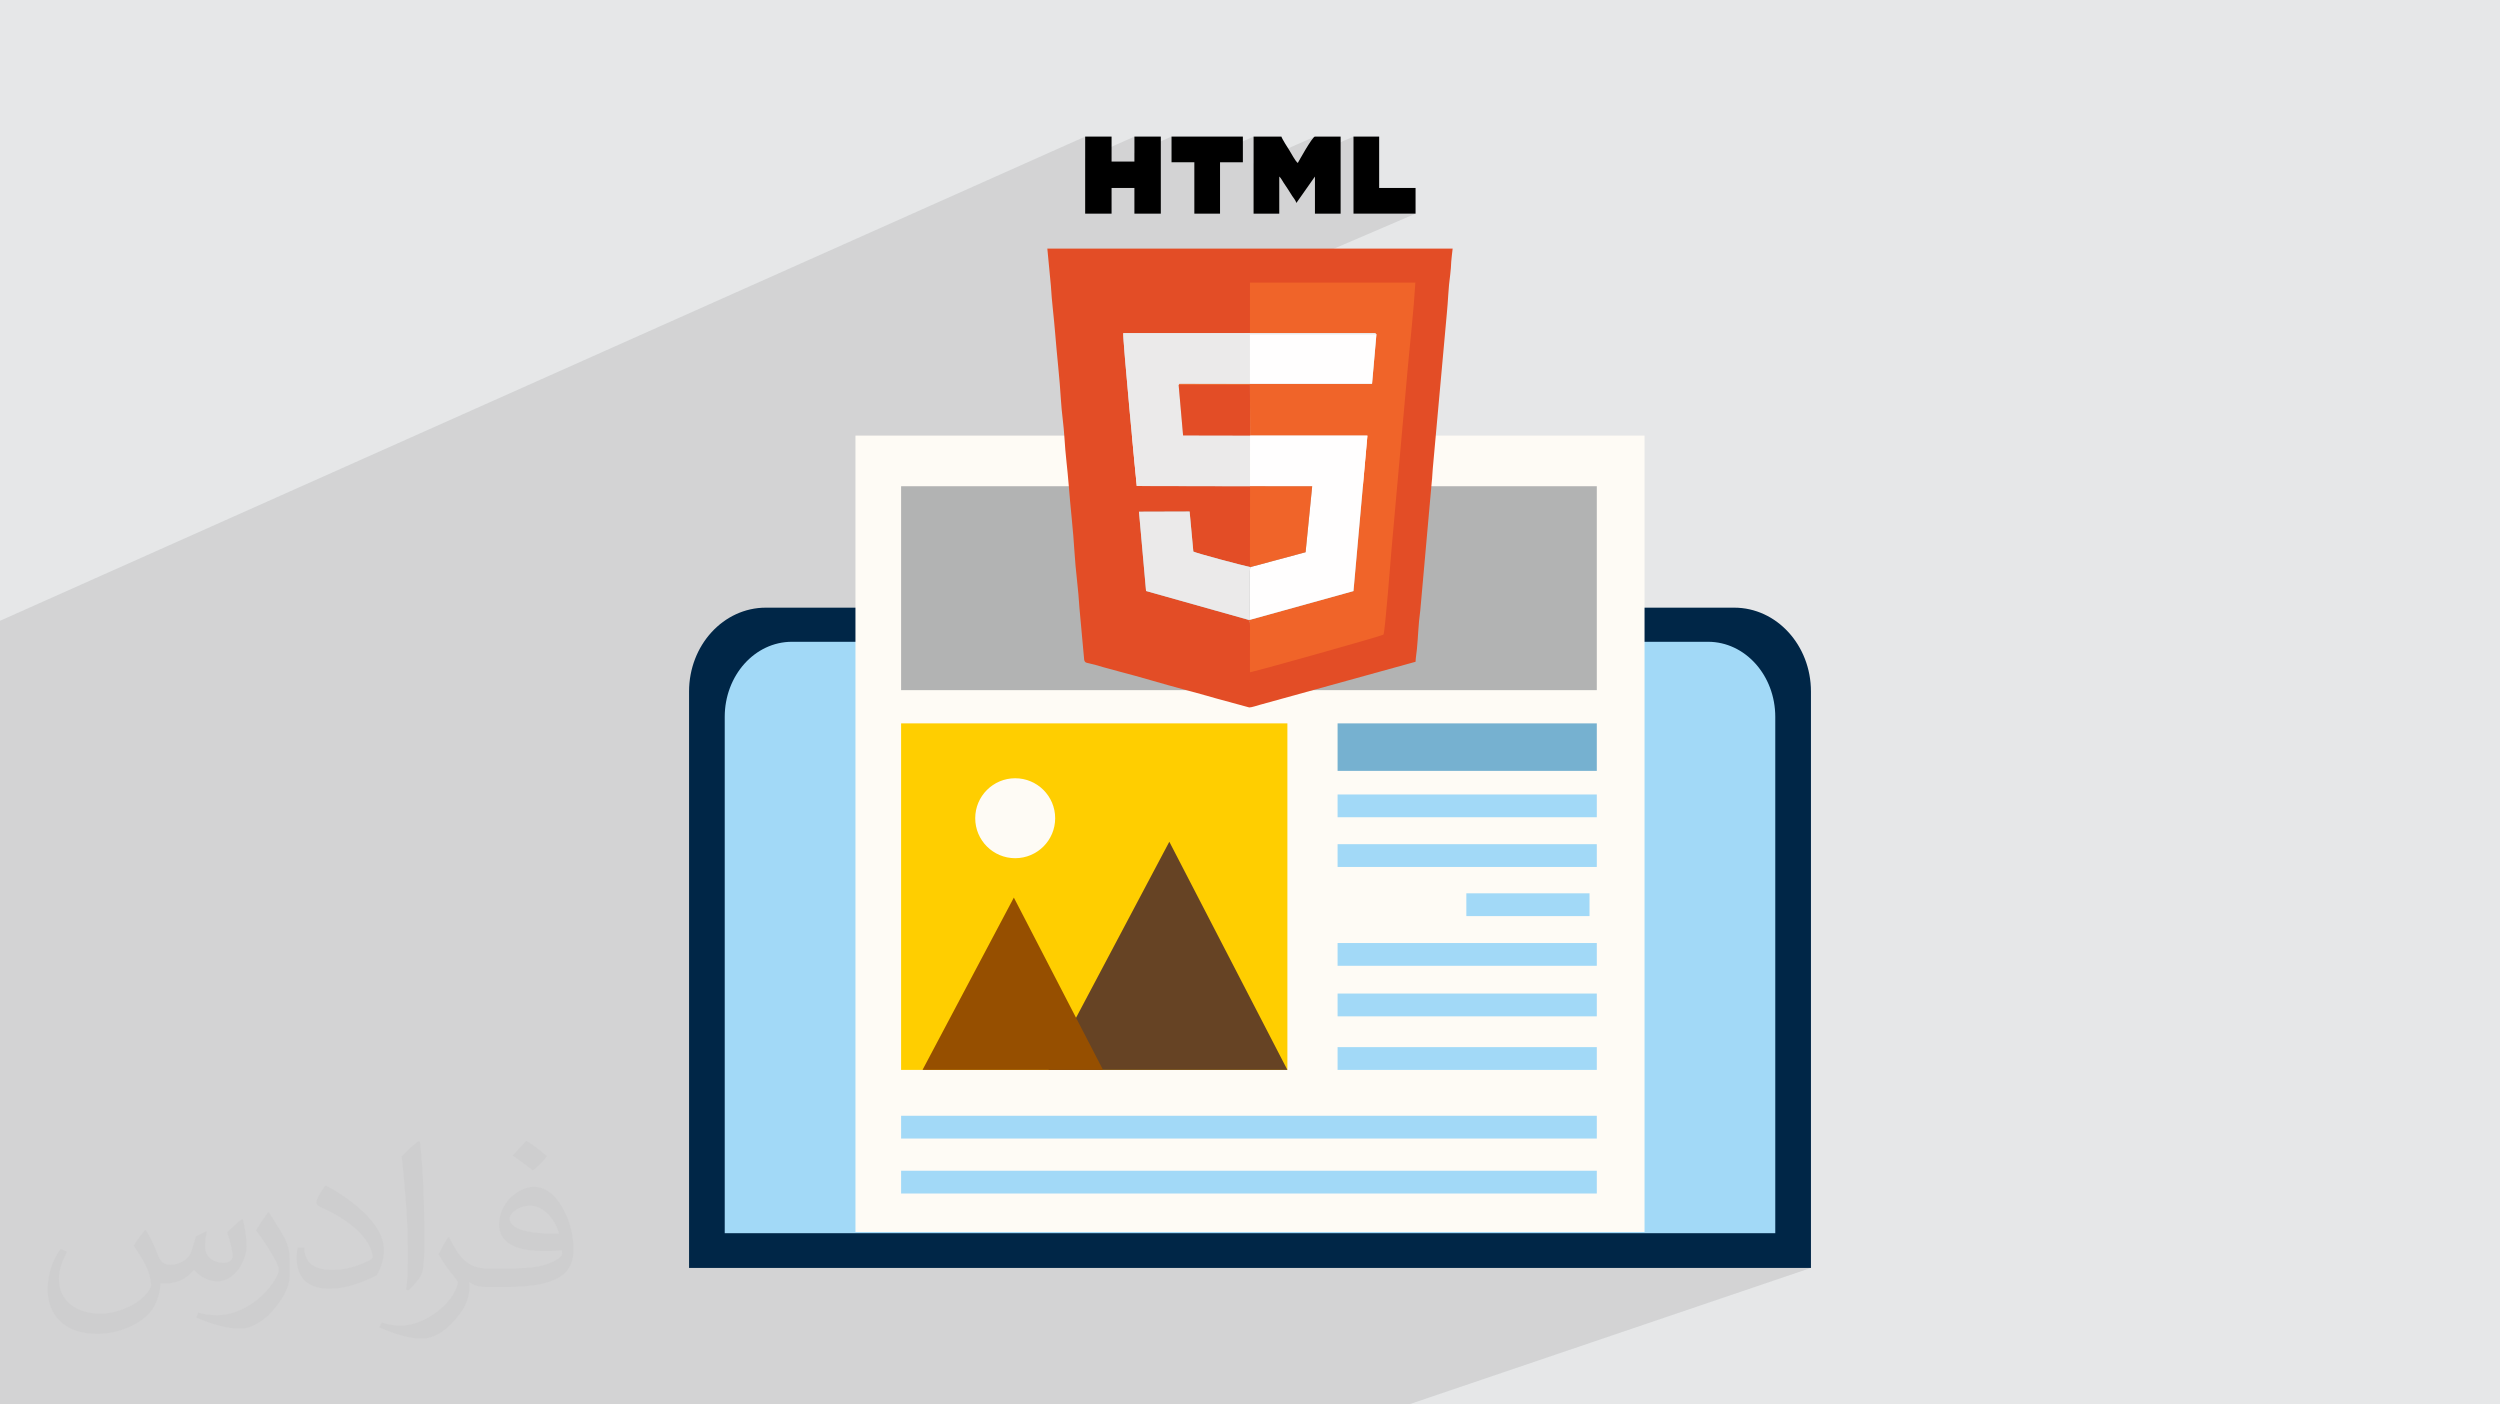 <?xml version="1.0" encoding="UTF-8"?>
<!DOCTYPE svg PUBLIC "-//W3C//DTD SVG 1.1//EN" "http://www.w3.org/Graphics/SVG/1.1/DTD/svg11.dtd">
<!-- Creator: CorelDRAW -->
<svg xmlns="http://www.w3.org/2000/svg" xml:space="preserve" width="94.192mm" height="52.917mm" version="1.1" style="shape-rendering:geometricPrecision; text-rendering:geometricPrecision; image-rendering:optimizeQuality; fill-rule:evenodd; clip-rule:evenodd"
viewBox="0 0 9404.92 5283.66"
 xmlns:xlink="http://www.w3.org/1999/xlink"
 xmlns:xodm="http://www.corel.com/coreldraw/odm/2003">
 <defs>
  <style type="text/css">
   <![CDATA[
    .fil15 {fill:black}
    .fil11 {fill:#E34D26}
    .fil13 {fill:#EBEAEA}
    .fil12 {fill:#F06429}
    .fil14 {fill:#FFFEFE}
    .fil10 {fill:#B2B3B3;fill-rule:nonzero}
    .fil3 {fill:#002647;fill-rule:nonzero}
    .fil7 {fill:#664324;fill-rule:nonzero}
    .fil9 {fill:#76B1D0;fill-rule:nonzero}
    .fil8 {fill:#964F00;fill-rule:nonzero}
    .fil4 {fill:#A2D9F7;fill-rule:nonzero}
    .fil5 {fill:#FEFBF5;fill-rule:nonzero}
    .fil6 {fill:#FFCE00;fill-rule:nonzero}
    .fil2 {fill:#373435;fill-opacity:0.031}
    .fil1 {fill:#2B2A29;fill-opacity:0.102}
    .fil0 {fill:#E6E7E8}
   ]]>
  </style>
 </defs>
 <g id="Layer_x0020_1">
  <polygon class="fil0" points="-0,0 9404.92,0 9404.92,5283.66 -0,5283.66 "/>
  <polygon class="fil1" points="-0,3089.55 -0,3082.23 -0,3069.09 -0,3069.08 -0,3024.77 -0,2999.6 -0,2980.89 -0,2967.01 -0,2943.34 -0,2890.95 -0,2879.84 -0,2853.06 -0,2849.35 -0,2820.98 -0,2817.72 -0,2803.36 -0,2797.84 -0,2792.86 -0,2765.11 -0,2764.99 -0,2746.48 -0,2739.45 -0,2714.96 -0,2682.43 -0,2675.29 -0,2664.19 -0,2662.33 -0,2640.85 -0,2628.15 -0,2600.89 -0,2590.93 -0,2589.56 -0,2587.11 -0,2555.14 -0,2552.52 -0,2496.49 -0,2467.2 -0,2410.75 -0,2335.33 4082.37,513.82 4082.37,596.16 4267.6,513.82 4267.6,575.69 4407.19,513.82 4407.19,610.47 4493.09,610.47 4493.09,611.96 4715.91,513.82 4715.91,615.03 4946.77,513.82 4941.16,518.05 4932.54,529.2 4922.09,544.98 4910.93,563.11 4900.22,581.28 4891.13,597.21 4887.95,602.9 5091.73,513.82 5091.73,803.74 5325.28,803.74 4721.16,1063.05 5324.61,1063.05 5323.97,1073.38 5323.29,1083.73 5322.58,1094.1 5321.83,1104.48 5321.05,1114.88 5320.25,1125.29 5319.42,1135.71 5318.55,1146.13 5317.67,1156.58 5316.76,1167.02 5315.83,1177.49 5314.88,1187.94 5313.92,1198.41 5312.94,1208.88 5311.95,1219.35 5310.95,1229.82 5309.93,1240.29 5308.91,1250.77 5307.88,1261.23 5306.86,1271.69 5305.82,1282.16 5304.79,1292.61 5303.76,1303.06 5302.73,1313.49 5301.7,1323.92 5300.7,1334.34 5299.69,1344.74 5298.69,1355.13 5297.71,1365.5 5296.74,1375.87 5295.79,1386.21 5294.85,1396.54 5265.92,1719.63 5256.1,1829.17 6007.13,1829.17 6007.13,2414.38 6425.79,2414.38 6451.63,2415.84 6476.72,2420.13 6500.95,2427.1 6524.17,2436.59 6546.26,2448.49 6567.1,2462.65 6586.56,2478.93 6604.51,2497.17 6620.82,2517.24 6635.37,2539 6648.04,2562.3 6658.68,2587.01 6667.18,2612.98 6673.41,2640.07 6677.23,2668.14 6678.54,2697.04 6678.54,4639.2 6297.59,4769.84 6812.74,4769.84 5299.22,5283.66 4799.25,5283.66 4312.97,5283.66 3742.24,5283.66 3509.9,5283.66 3185.12,5283.66 2958.1,5283.66 2507.23,5283.66 2286.58,5283.66 1991.61,5283.66 1775.61,5283.66 1515.22,5283.66 1454.22,5283.66 1423.91,5283.66 1423.9,5283.66 1383.27,5283.66 1303.74,5283.66 1203.19,5283.66 1031.48,5283.66 1022.1,5283.66 882.16,5283.66 824.28,5283.66 778.41,5283.66 611.35,5283.66 587.18,5283.66 498.9,5283.66 419.4,5283.66 408.2,5283.66 408.04,5283.66 169.92,5283.66 146.43,5283.66 -0,5283.66 -0,5272.53 -0,5240.81 -0,5194.32 -0,5107.46 -0,5036.89 -0,4939.47 -0,4926.72 -0,4909.71 -0,4877.95 -0,4861.89 -0,4737.51 -0,4727.25 -0,4699.2 -0,4632.25 -0,4595.18 -0,4533.84 -0,4532.11 -0,4526.9 -0,4461.08 -0,4461.01 -0,4452.62 -0,4439.65 -0,4405.15 -0,4405.02 -0,4377.76 -0,4273.71 -0,4250.86 -0,4229.63 -0,4227.88 -0,4226.83 -0,4188.98 -0,4176.15 -0,4174.29 -0,4169.13 -0,4137.21 -0,4099.45 -0,4076.7 -0,4076.69 -0,4051.09 -0,4051.08 -0,4049.93 -0,3986.99 -0,3952.54 -0,3918.24 -0,3885.73 -0,3776.31 -0,3775.22 -0,3768.39 -0,3751.07 -0,3704.97 -0,3679.84 -0,3655.25 -0,3637.62 -0,3613.65 -0,3607.64 -0,3603.08 -0,3600.08 -0,3600.07 -0,3567.64 -0,3511.62 -0,3506.89 -0,3475.19 -0,3439.32 -0,3439.31 -0,3431.48 -0,3430.39 -0,3426.35 -0,3342.82 -0,3328.4 -0,3328.39 -0,3327.53 -0,3324.75 -0,3324.44 -0,3320.89 -0,3270.47 -0,3257.71 -0,3257.7 -0,3254.09 -0,3206.94 -0,3176.12 "/>
  <path class="fil2" d="M548.54 4627.69c17.95,27.21 29.6,53.36 40.96,82.43 8.45,16.91 12.93,48.09 52.57,48.09 11.61,0 28.28,-3.42 43.06,-11.61 16.63,-8.73 29.32,-21.94 35.94,-42l15.85 -53.36 38.57 -19.02 2.64 2.64c-5.27,20.09 -6.59,39.36 -6.59,54.43 0,44.63 38.57,61.56 69.22,61.56 17.95,0 34.09,-8.73 34.09,-25.11 0,-21.13 -8.98,-57.06 -20.62,-89.29 17.95,-17.95 35.94,-35.94 56.53,-50.47l3.17 1.6c8.98,38.04 14,75.56 14,100.66 0,24.57 -10.83,51.79 -19.81,69.49 -18.49,34.87 -51.25,62.62 -90.87,62.62 -30.1,0 -63.65,-15.07 -86.66,-43.06l-1.32 0c-21.66,26.96 -55.22,51.25 -108.86,51.25l-16.63 0c-2.64,35.41 -10.29,60.49 -21.94,82.95 -31.95,62.34 -126.81,106.47 -216.1,106.47 -124.17,0 -186.51,-71.59 -186.51,-166.96 0,-58.91 19.27,-113.6 48.88,-152.42l24.29 10.04c-18.49,35.41 -30.91,68.68 -30.91,101.45 0,89.29 72.66,131.83 156.4,131.83 77.68,0 173.83,-49.41 191.28,-106.72 -6.59,-62.62 -30.1,-91.93 -66.04,-148.99 10.83,-19.02 24.83,-38.04 42.28,-58.38l3.17 0 0 0 0 0 -0.02 -0.09zm1432.13 -336.04c26.15,16.39 51.79,35.66 76.87,57.85 -14,19.81 -31.45,37.79 -53.11,53.64 -25.11,-20.34 -50.19,-37.79 -75.84,-56.27 17.42,-19.55 34.62,-38.29 52.04,-55.22l0 0 0 0 0 0 0 0 0 0 0.03 0zm13.47 244.11c-42.28,0 -76.87,27.75 -76.87,48.34 0,44.13 84.53,57.85 185.72,57.31 -12.68,-51.79 -57.06,-105.68 -108.86,-105.68l0.01 0.03zm-94.86 236.19c54.96,0 103.04,-1.6 139.74,-10.83 40.96,-10.29 75.56,-30.91 75.56,-45.17 0,-3.7 0,-8.19 -1.32,-11.89 -22.98,2.11 -49.41,2.11 -72.38,2.11 -74.49,0 -131.55,-16.91 -154.02,-58.66 -5.55,-11.61 -9.51,-24.57 -9.51,-39.36 0,-40.43 17.42,-79.79 48.09,-107 25.61,-22.45 53.89,-36.44 82.67,-36.44 52.04,0 93.51,41.75 122.57,107.54 15.85,35.94 26.68,77.4 26.68,129.72 0,34.87 -9.51,64.19 -31.17,85.85 -40.43,39.11 -114.92,53.89 -229.04,53.89l-51.79 0 0 0 -13.47 0c-28.28,0 -48.62,-5.02 -64.72,-17.42l-2.64 0c0.79,6.59 1.32,12.93 1.32,19.02 0,25.61 -8.45,58.38 -25.61,84.53 -50.72,75.3 -105.68,108.04 -153.24,108.04 -48.09,0 -107,-18.49 -160.11,-42.54l9.51 -18.49c17.17,7.13 40.96,11.89 73.7,11.89 85.85,0 198.66,-82.43 212.66,-163 -3.17,-6.59 -8.98,-15.32 -17.17,-24.57 -25.11,-29.85 -40.96,-54.68 -55.75,-80.83 12.68,-25.11 24.29,-45.17 35.13,-63.4l4.49 -0.53c36.72,74.77 69.99,117.55 144.23,117.55l11.61 0 0 0 53.89 0 0 0 0 0 0 0 0 0 0 0 0.09 0.01zm-371.98 79c6.34,-34.34 6.87,-72.91 6.87,-108.86l0 -53.36c0,-99.6 -12.68,-244.36 -22.98,-338.68 17.95,-19.27 43.06,-42 62.87,-57.31l5.81 1.6c13.47,118.62 16.63,256 16.63,383.06 0,33.3 -1.32,65.79 -4.49,89.55 -1.85,30.1 -19.27,52.83 -56.53,87.7l-8.19 -3.7zm-382.8 -157.19c1.85,46.77 24.83,83.49 105.15,83.49 49.93,0 92.19,-12.93 138.96,-35.13 8.45,-3.7 12.93,-8.73 12.93,-12.93 0,-29.32 -22.45,-68.15 -60.23,-103.55 -36.72,-33.3 -85.34,-62.62 -130.76,-82.18 -15.6,-6.59 -20.62,-13.47 -20.62,-20.09 0,-13.47 17.95,-41.75 32.77,-62.09l5.02 -0.53c52.04,27.21 110.17,67.64 153.24,112.53 39.11,41.47 63.4,83.49 63.4,129.19 0,33.81 -10.29,65.51 -26.96,95.11 -57.06,28.79 -117.83,50.72 -178.06,50.72 -73.17,0 -123.1,-34.34 -123.1,-114.92 0,-8.73 0,-22.19 3.17,-39.64l25.11 0 0 0 0 0 0 0 0 0 0 0 -0.02 0zm-132.37 -132.9l45.45 73.45c16.63,27.21 32.23,56.81 32.23,103.55l0 59.7c0,48.34 -30.91,100.13 -80.83,151.38 -39.11,34.62 -73.7,49.41 -105.68,49.41 -47.55,0 -101.98,-14.79 -164.85,-41.75l7.13 -18.49c19.81,5.27 42.79,9.77 71.06,9.77 90.36,-0.53 182.8,-66.57 225.08,-147.15 5.02,-9.26 6.87,-17.95 6.87,-24.04 0,-9.26 -5.02,-19.55 -8.98,-28.79 -22.98,-43.31 -48.62,-82.95 -76.87,-119.68 14.79,-23.25 29.6,-45.7 45.7,-67.9l3.7 0.53 0 0 0 0 0 0 0 0 0 0 -0.02 0.01z"/>
  <g id="_2466114174704">
   <path class="fil3" d="M6523.9 2285.99l-3642.85 0c-159.51,0 -288.85,141.31 -288.85,315.57l0 2168.28 4220.54 0 0 -2168.28c0,-174.27 -129.28,-315.57 -288.83,-315.57z"/>
   <path class="fil4" d="M6425.79 2414.38l-3446.7 0c-139.58,0 -252.71,126.54 -252.71,282.65l0 1942.16 3952.16 0 0 -1942.16c0,-156.11 -113.17,-282.65 -252.75,-282.65z"/>
   <polygon class="fil5" points="3218.21,4634.69 6186.71,4634.69 6186.71,1638.71 3218.21,1638.71 "/>
   <polygon class="fil6" points="3389.9,4024.91 4843.13,4024.91 4843.13,2721.32 3389.9,2721.32 "/>
   <polygon class="fil7" points="4398.94,3166.58 3944.08,4024.91 4843.12,4024.91 "/>
   <polygon class="fil8" points="3814.07,3376.68 3470.51,4024.91 4149.56,4024.91 "/>
   <path class="fil5" d="M3969.53 3078.16c0,83.03 -67.36,150.34 -150.38,150.34 -83.06,0 -150.39,-67.31 -150.39,-150.34 0,-83.04 67.33,-150.41 150.39,-150.41 83.02,0 150.38,67.37 150.38,150.41z"/>
   <polygon class="fil9" points="5031.95,2900.01 6007.12,2900.01 6007.12,2721.33 5031.95,2721.33 "/>
   <polygon class="fil4" points="5031.95,3074.42 6007.12,3074.42 6007.12,2988.79 5031.95,2988.79 "/>
   <polygon class="fil4" points="5031.95,3261.47 6007.12,3261.47 6007.12,3175.77 5031.95,3175.77 "/>
   <polygon class="fil4" points="5516.31,3446.3 5979.73,3446.3 5979.73,3360.61 5516.31,3360.61 "/>
   <polygon class="fil4" points="5031.95,3633.29 6007.12,3633.29 6007.12,3547.61 5031.95,3547.61 "/>
   <polygon class="fil4" points="5031.95,4024.91 6007.12,4024.91 6007.12,3939.24 5031.95,3939.24 "/>
   <polygon class="fil4" points="3389.9,4283.15 6007.12,4283.15 6007.12,4197.49 3389.9,4197.49 "/>
   <polygon class="fil4" points="3389.9,4489.94 6007.12,4489.94 6007.12,4404.28 3389.9,4404.28 "/>
   <polygon class="fil4" points="5031.95,3823.44 6007.12,3823.44 6007.12,3737.71 5031.95,3737.71 "/>
   <polygon class="fil10" points="3389.91,2596.28 6007.13,2596.28 6007.13,1829.17 3389.91,1829.17 "/>
   <g>
    <path class="fil11" d="M4697.14 2331.86l-385.74 -108.53 -26.61 -298.3 190.46 -0.6 14.04 150.44c9.49,5.95 189.98,53.95 213.01,58.14l121.16 -79.66 -120.84 -224.2 -426.12 -0.79c-2.89,-23.19 -53.52,-555.7 -50.75,-575.08l476.56 -0.22 85.91 -122.91 391.44 -1.34c-6.63,110.11 56.61,141.58 46.75,251.61l-88.66 713.8c-3.59,40.94 47.62,227.21 41.38,240.85 -7.21,5.35 -401.19,136.38 -444.61,145.7l-32.07 -125.53c0.03,-2.11 0.1,-11.34 -0.2,-12.87l-5.1 -10.5 0 -0.01zm2.65 329.54c8.52,0 29.6,-7.02 38.72,-9.61l586.76 -162.2c0.26,-11.53 3.77,-34.88 4.94,-46.06 4.7,-45.05 5.59,-96.65 12.71,-145.66l43.34 -485.51c2.29,-17.74 2,-32.03 3.85,-49.82l52.85 -583.37c4.75,-45.14 5.55,-96.49 12.7,-145.69 2.29,-15.69 3.06,-34.42 3.9,-49.79 0.78,-14.21 4.14,-34.65 5.28,-48.4l-1524.77 0 13.34 139.68c3.24,58.43 11.56,120.3 15.98,177.29 6.29,80.83 17.56,176.3 21.77,252.06 2.54,45.82 10.73,96.79 13.27,142.44 3.33,60.39 11.7,120.48 16.01,177.27 6.12,80.83 17.57,177.12 21.73,252.09 3.63,65.57 14.93,142.4 18.79,212.07l17.74 194.33c3.79,13.31 7.12,9.25 40.68,18.37 9.35,2.55 20.15,5.93 31.22,9.06 21.64,6.1 41.31,11.62 61.18,16.68 76.28,19.4 166.69,47.49 243.7,67.68 41.02,10.74 80.31,21.97 121.95,33.75l122.35 33.35z"/>
    <path class="fil12" d="M4702.3 1253.07l448.52 0.01c25.19,-0.36 20.79,-1.57 27.22,4.32l-16.44 186.34 -460.09 0.13 -254.23 -0.55c-12.53,0.87 -9.24,-2.81 -13.29,4.68l271.17 0 -2.88 0 0.57 190.7 441.3 0.1 -52.45 584.85 -389.44 108.06 -5.13 0.14 5.1 10.5c0.3,1.53 0.23,10.76 0.2,12.88l-0.14 173.84c43.41,-9.31 495.11,-136.3 502.32,-141.67 6.24,-13.64 27.5,-289.85 31.11,-330.78l30.18 -337.01 28.94 -323.09c9.86,-110.03 23.13,-223.37 29.75,-333.49l-622.31 0 0 190.02z"/>
    <path class="fil13" d="M4702.61 1829.16l0.24 -190.45 -252.1 -0.5 -16.75 -190.19c4.04,-7.5 0.75,-3.81 13.28,-4.68l254.23 0.54 0 -186.46 476.54 0c-6.43,-5.88 -2.04,-4.68 -27.23,-4.33l-448.51 0 -476.57 0.22c-2.76,19.39 47.87,551.88 50.76,575.08l426.11 0.78z"/>
    <path class="fil14" d="M4702.61 1829.16l233.77 0.09 -24.78 248.17 -205.32 55.26c-0.56,0.7 -2.17,3.27 -2.51,4.02 -0.29,0.67 -0.72,1.38 -0.99,2.15 -3.43,9.64 -2.25,174.48 -0.52,192.88l389.44 -108.06 52.46 -584.86 -441.31 -0.1 -0.24 190.45z"/>
    <path class="fil13" d="M4697.14 2331.86l5.13 -0.14c-1.73,-18.4 -2.92,-183.24 0.52,-192.88 0.27,-0.76 0.69,-1.47 0.99,-2.15 0.33,-0.76 1.95,-3.32 2.51,-4.02l-3.98 0.35c-23.03,-4.19 -203.52,-52.19 -213.01,-58.14l-14.04 -150.44 -190.46 0.6 26.61 298.3 385.74 108.53z"/>
    <polygon class="fil14" points="4701.5,1443.87 5161.6,1443.74 5178.04,1257.41 4701.5,1257.41 "/>
    <path class="fil15" d="M4715.91 803.74l96.63 0 0 -139.59c5.64,4.13 11.81,16.43 16.63,23.63 5.75,8.59 10.65,15.44 16.11,24.16 5.71,9.13 9.96,16.29 15.58,24.68 4.98,7.45 13.7,17.82 16.11,26.84l69.8 -99.32 0 139.59 96.64 0 0 -289.92 -96.64 0c-9.94,0 -64.16,98.32 -64.43,99.33 -9.47,-6.34 -24.6,-36.81 -32.21,-48.32 -5.66,-8.55 -27.26,-42.52 -29.53,-51.01l-104.69 0 0 289.92z"/>
    <polygon class="fil15" points="4082.37,803.74 4181.69,803.74 4181.69,707.1 4267.6,707.1 4267.6,803.74 4366.92,803.74 4366.92,513.82 4267.6,513.82 4267.6,607.78 4181.69,607.78 4181.69,513.82 4082.37,513.82 "/>
    <polygon class="fil12" points="4702.3,2133.02 4706.28,2132.67 4911.59,2077.41 4936.39,1829.26 4702.61,1829.16 "/>
    <polygon class="fil11" points="4702.85,1638.71 4702.29,1448.01 4705.16,1448.01 4434,1448.01 4450.75,1638.21 "/>
    <polygon class="fil15" points="4407.19,610.47 4493.09,610.47 4493.09,803.74 4589.73,803.74 4589.73,610.47 4675.63,610.47 4675.63,513.82 4407.19,513.82 "/>
    <polygon class="fil15" points="5091.73,803.74 5325.28,803.74 5325.28,707.1 5188.37,707.1 5188.37,513.82 5091.73,513.82 "/>
   </g>
  </g>
 </g>
</svg>
